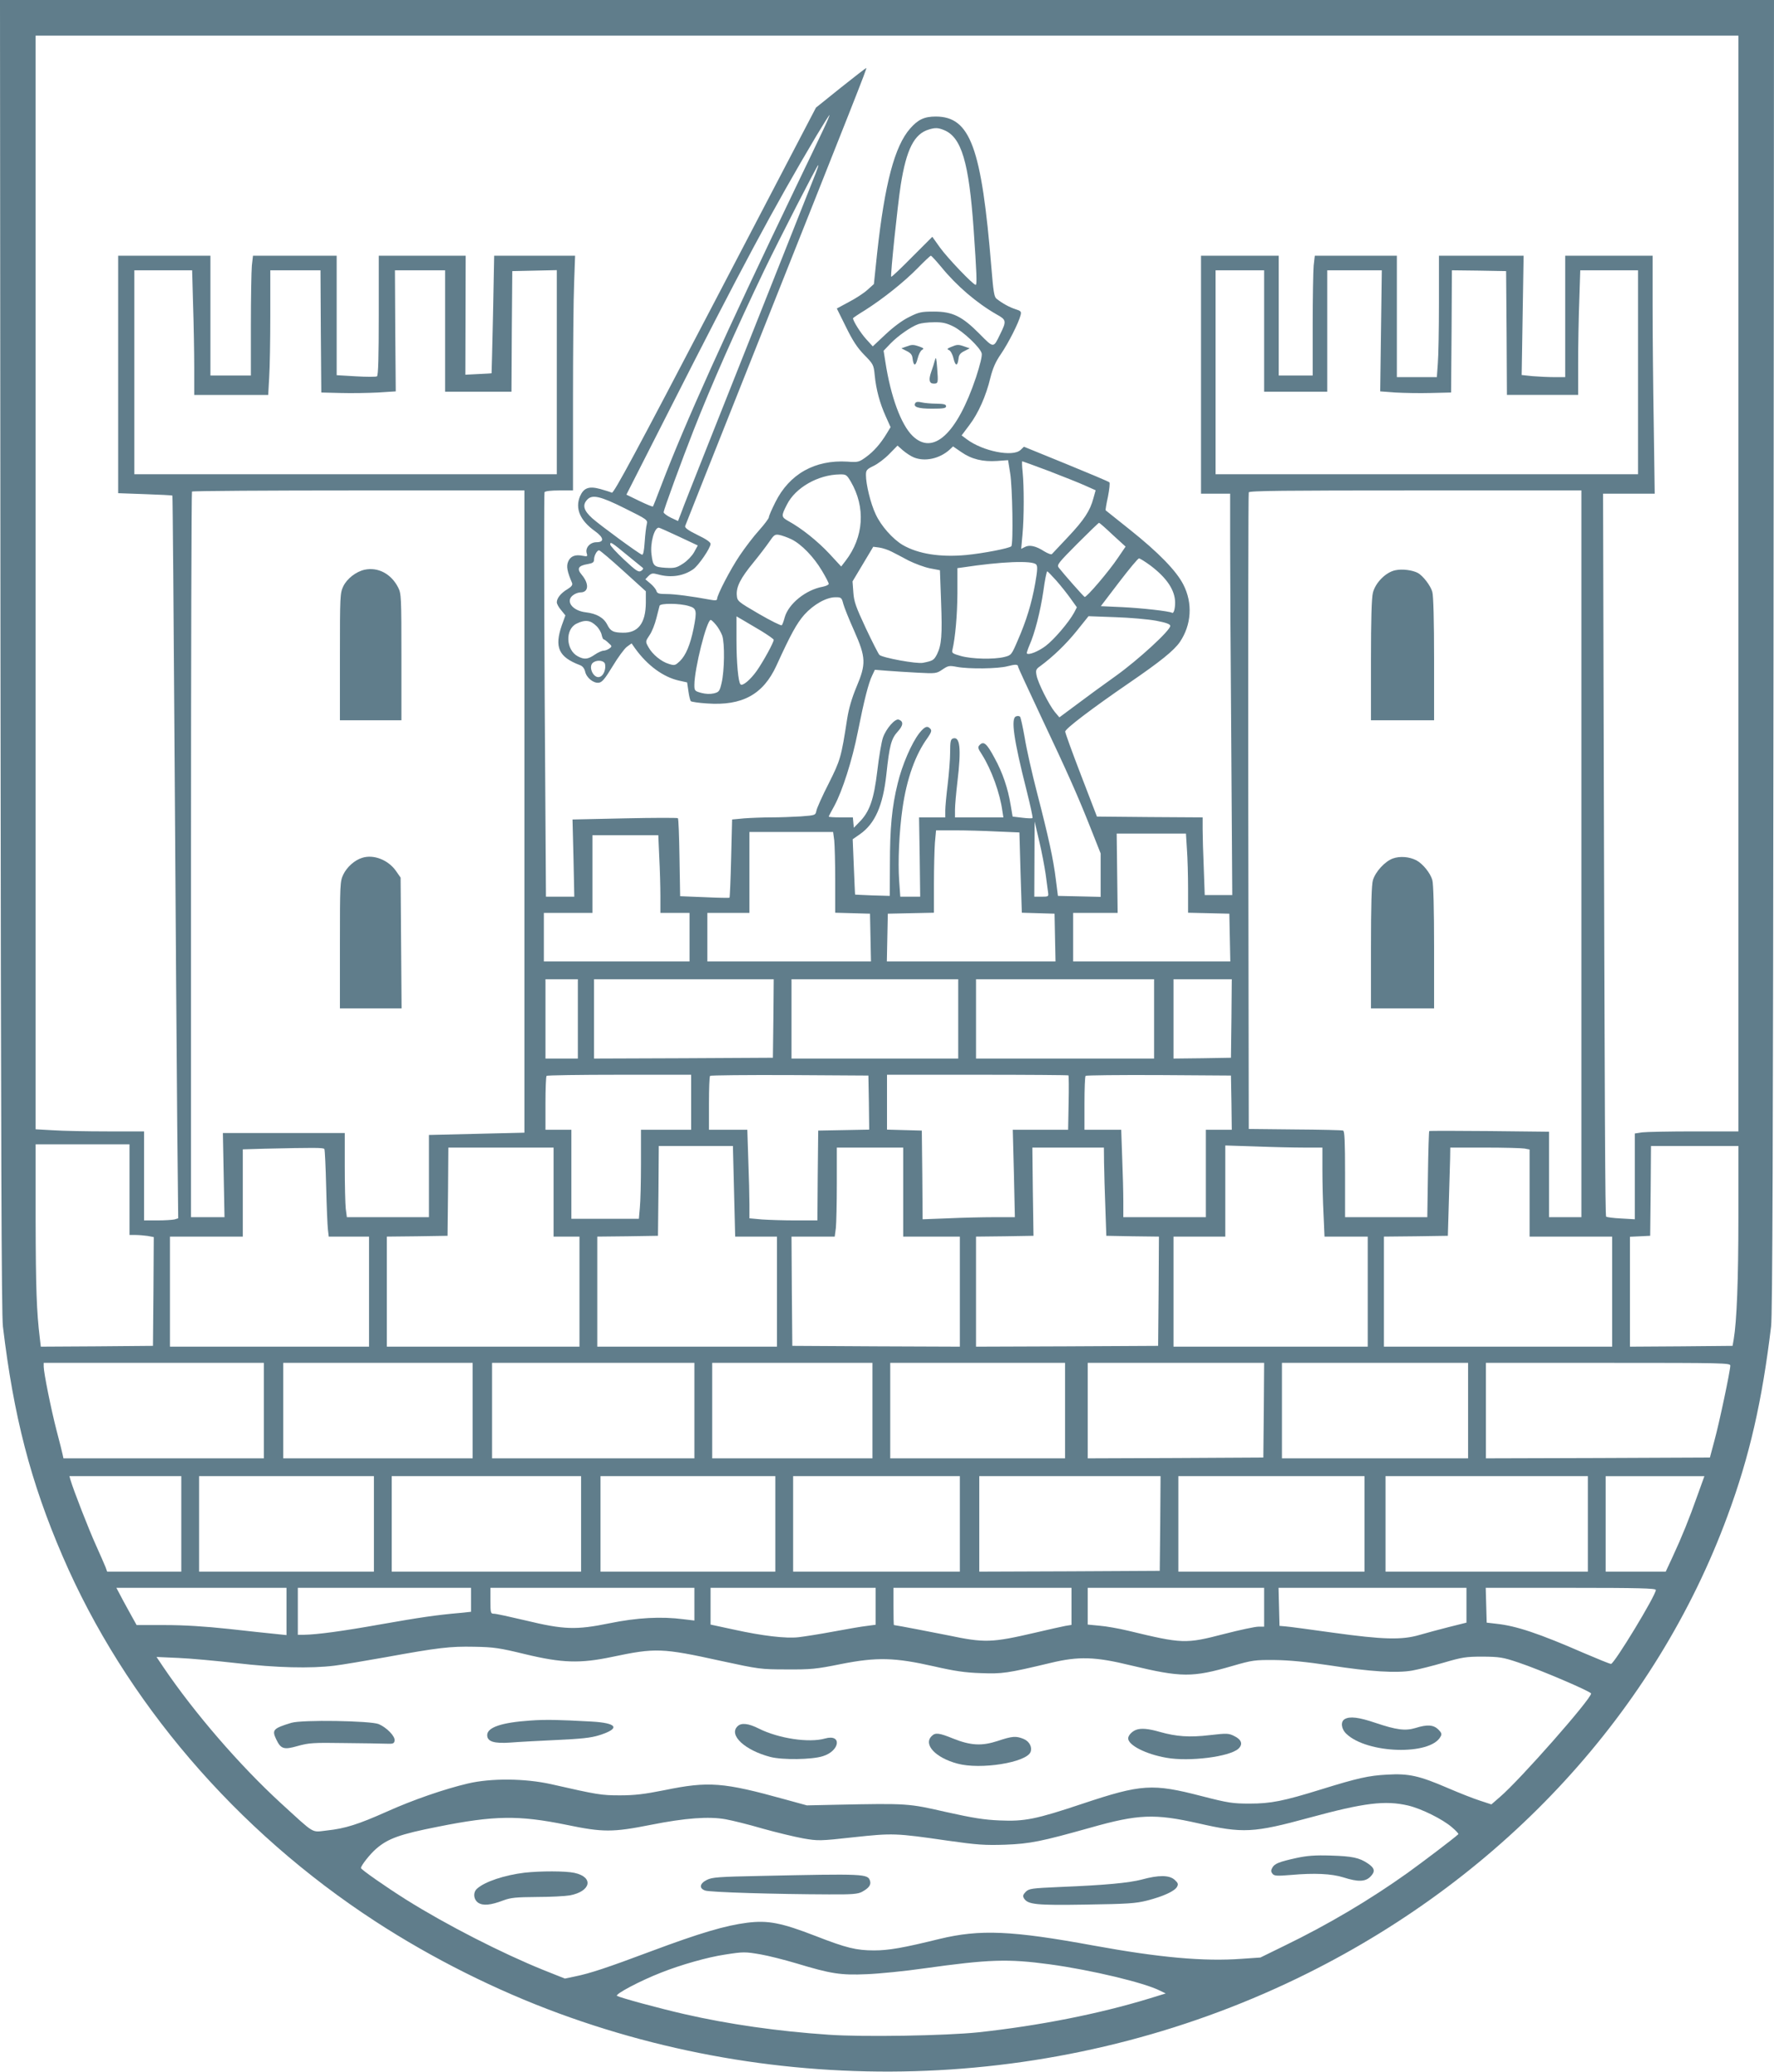<?xml version="1.0" standalone="no"?>
<!DOCTYPE svg PUBLIC "-//W3C//DTD SVG 20010904//EN"
 "http://www.w3.org/TR/2001/REC-SVG-20010904/DTD/svg10.dtd">
<svg version="1.0" xmlns="http://www.w3.org/2000/svg"
 width="1096pt" height="1280pt" viewBox="0 0 1096 1280"
 preserveAspectRatio="xMidYMid meet">
<g transform="translate(0,1280) scale(0.1,-0.1)"
fill="#607d8b" stroke="none">
<path d="M3 8753 c3 -3029 6 -4073 15 -4148 66 -554 171 -961 369 -1420 385
-894 1071 -1696 1934 -2257 349 -227 742 -424 1134 -568 1509 -554 3198 -463
4626 250 1221 609 2148 1619 2592 2825 136 367 214 711 269 1170 9 75 12 1119
15 4148 l3 4047 -5480 0 -5480 0 3 -4047z m10737 442 l0 -3385 -274 0 c-150 0
-294 -3 -320 -6 l-46 -7 0 -265 0 -265 -85 5 c-47 2 -88 8 -92 11 -6 7 -9 565
-16 3245 l-3 1222 159 0 160 0 -6 428 c-4 235 -7 565 -7 735 l0 307 -270 0
-270 0 0 -375 0 -375 -67 0 c-38 0 -98 3 -135 6 l-67 7 6 368 6 369 -261 0
-262 0 0 -292 c0 -161 -3 -330 -7 -375 l-6 -83 -123 0 -124 0 0 375 0 375
-254 0 -253 0 -7 -61 c-3 -34 -6 -201 -6 -370 l0 -309 -105 0 -105 0 0 370 0
370 -240 0 -240 0 0 -735 0 -735 90 0 90 0 0 -317 c0 -175 3 -733 7 -1240 l6
-923 -85 0 -85 0 -6 167 c-4 91 -7 199 -7 239 l0 74 -327 2 -326 3 -98 255
c-54 140 -98 262 -98 270 -1 17 168 145 394 300 194 133 277 200 314 253 72
106 81 240 22 355 -43 85 -154 199 -331 340 -80 64 -147 117 -149 119 -2 1 4
39 14 84 9 45 13 85 9 89 -5 5 -126 56 -268 114 l-260 106 -21 -20 c-48 -45
-233 -8 -332 66 l-32 24 48 64 c55 72 103 180 130 293 14 56 31 97 65 146 47
69 110 194 121 239 6 23 3 27 -32 38 -37 12 -79 35 -116 64 -15 11 -20 44 -32
192 -61 743 -130 933 -343 934 -71 0 -110 -18 -159 -74 -96 -109 -157 -341
-204 -770 l-20 -191 -40 -36 c-22 -20 -74 -54 -115 -75 l-74 -40 56 -113 c41
-84 70 -129 113 -173 56 -57 59 -62 65 -126 9 -91 32 -174 68 -254 l30 -67
-23 -38 c-39 -65 -82 -113 -129 -147 -43 -31 -49 -33 -115 -28 -200 12 -358
-76 -445 -251 -22 -44 -40 -85 -40 -93 0 -7 -27 -43 -60 -80 -33 -36 -87 -107
-120 -156 -58 -86 -140 -244 -140 -269 0 -8 -11 -10 -37 -5 -119 22 -225 36
-275 36 -47 0 -58 3 -63 20 -3 10 -20 31 -37 45 l-31 26 20 21 c18 17 25 18
59 9 79 -22 158 -10 218 33 33 24 106 131 106 156 0 10 -28 30 -81 55 -57 28
-79 44 -76 55 3 8 181 458 397 1000 659 1657 728 1830 722 1830 -3 0 -74 -55
-158 -122 l-153 -123 -623 -1193 c-491 -940 -626 -1191 -638 -1186 -8 4 -40
14 -72 23 -70 19 -102 7 -125 -46 -31 -75 1 -149 92 -214 56 -40 60 -69 10
-69 -40 0 -71 -35 -60 -69 6 -19 3 -20 -24 -15 -47 10 -77 -2 -91 -36 -12 -29
-6 -61 24 -131 5 -12 -2 -23 -28 -39 -41 -24 -66 -56 -66 -81 0 -10 12 -32 27
-49 l26 -32 -22 -61 c-47 -136 -20 -196 111 -246 17 -6 28 -20 33 -40 8 -38
51 -73 84 -69 20 2 38 23 86 102 33 55 73 109 88 120 l29 21 21 -30 c76 -106
174 -178 272 -200 l50 -11 8 -54 c4 -30 11 -58 15 -62 4 -4 49 -11 99 -14 218
-16 348 55 430 234 89 195 125 260 172 314 58 64 136 108 193 108 35 0 38 -2
48 -41 6 -22 36 -97 67 -166 73 -165 75 -204 14 -348 -28 -67 -47 -132 -57
-195 -37 -240 -42 -256 -114 -400 -39 -76 -73 -152 -76 -168 -6 -29 -6 -29
-97 -36 -49 -3 -131 -6 -182 -6 -51 0 -126 -3 -167 -6 l-75 -7 -6 -240 c-3
-132 -8 -241 -10 -243 -2 -2 -71 -1 -154 3 l-151 6 -4 238 c-2 131 -6 241 -10
244 -3 3 -151 3 -328 -1 l-323 -7 6 -239 5 -238 -88 0 -87 0 -8 1244 c-4 684
-4 1249 -1 1255 4 7 42 11 92 11 l84 0 0 558 c0 308 3 634 7 725 l6 167 -250
0 -250 0 -7 -362 c-4 -200 -9 -364 -9 -364 -1 -1 -38 -3 -82 -5 l-80 -4 1 368
1 367 -269 0 -268 0 0 -369 c0 -253 -3 -372 -11 -376 -6 -4 -64 -4 -130 0
l-119 7 0 369 0 369 -259 0 -258 0 -7 -61 c-3 -34 -6 -201 -6 -370 l0 -309
-125 0 -125 0 0 370 0 370 -285 0 -285 0 0 -734 0 -733 166 -6 c91 -3 167 -7
169 -9 2 -1 8 -750 14 -1663 6 -913 13 -1917 16 -2231 l6 -571 -23 -7 c-13 -3
-60 -6 -105 -6 l-83 0 0 275 0 275 -228 0 c-126 0 -277 3 -335 7 l-107 6 0
3379 0 3378 5260 0 5260 0 0 -3385z m-5654 2803 c-24 -51 -103 -217 -176 -368
-423 -880 -680 -1449 -825 -1830 -26 -69 -49 -127 -51 -129 -3 -3 -40 13 -84
34 l-80 39 254 500 c459 905 653 1267 918 1714 43 72 81 132 83 132 2 0 -15
-42 -39 -92z m747 -2 c107 -44 153 -198 182 -609 19 -274 22 -347 13 -347 -16
0 -176 168 -221 231 l-47 66 -125 -125 c-68 -69 -126 -124 -129 -122 -6 7 39
439 59 568 35 220 83 315 174 342 39 12 58 11 94 -4z m-792 -263 c-11 -27
-137 -345 -281 -708 -144 -363 -323 -813 -397 -1000 -74 -187 -144 -363 -154
-392 l-20 -52 -45 21 c-24 12 -44 27 -44 33 0 15 111 318 184 504 109 278 265
631 440 996 90 186 325 645 331 645 3 0 -4 -21 -14 -47z m773 -581 c96 -118
220 -224 344 -295 60 -33 61 -41 21 -122 -42 -87 -39 -87 -127 2 -108 109
-167 138 -282 138 -76 0 -93 -3 -152 -33 -42 -20 -97 -61 -146 -107 l-80 -75
-40 44 c-34 37 -82 113 -82 130 0 2 34 25 75 50 107 68 239 172 325 260 41 42
77 76 81 76 4 0 32 -31 63 -68z m-4621 -239 c4 -120 7 -293 7 -385 l0 -168
228 0 229 0 6 107 c4 58 7 231 7 385 l0 278 155 0 155 0 2 -377 3 -378 120 -3
c66 -2 170 0 230 3 l110 7 -3 374 -2 374 155 0 155 0 0 -375 0 -375 205 0 205
0 2 373 3 372 138 3 137 3 0 -631 0 -630 -1305 0 -1305 0 0 630 0 630 178 0
179 0 6 -217z m6617 -158 l0 -375 195 0 195 0 0 375 0 375 168 0 169 0 -5
-374 -5 -374 94 -7 c52 -3 150 -5 219 -3 l125 3 3 378 2 377 168 -2 167 -3 3
-382 2 -383 220 0 220 0 0 198 c0 108 3 281 7 385 l6 187 179 0 178 0 0 -630
0 -630 -1305 0 -1305 0 0 630 0 630 150 0 150 0 0 -375z m-1920 28 c60 -30
166 -130 175 -166 4 -15 -10 -71 -35 -148 -117 -349 -265 -486 -392 -362 -71
69 -135 242 -168 457 l-11 69 43 45 c47 48 125 103 173 120 17 6 59 11 96 11
52 1 76 -5 119 -26z m-244 -809 c68 -28 159 -8 221 48 l21 20 51 -35 c63 -44
133 -61 221 -55 l68 5 13 -81 c14 -83 20 -439 7 -451 -13 -13 -175 -44 -279
-54 -161 -15 -297 7 -392 62 -62 37 -134 118 -167 190 -31 65 -60 184 -60 242
0 30 5 36 46 56 26 12 70 45 98 74 l51 52 34 -30 c19 -16 49 -36 67 -43z m834
-84 c88 -34 189 -74 224 -90 l65 -29 -14 -50 c-20 -76 -57 -133 -158 -240 -50
-53 -94 -100 -98 -104 -3 -5 -25 3 -48 17 -51 33 -92 42 -120 26 l-22 -11 8
88 c10 109 10 296 1 386 -4 37 -5 67 -2 67 2 0 76 -27 164 -60z m-1224 -65
c93 -159 81 -343 -32 -490 l-27 -35 -73 79 c-74 79 -172 157 -252 201 -46 26
-47 31 -10 103 52 104 192 184 325 186 40 1 44 -2 69 -44z m-2016 -2039 l0
-1984 -295 -7 -295 -7 0 -254 0 -254 -254 0 -253 0 -7 53 c-3 28 -6 145 -6
260 l0 207 -376 0 -377 0 5 -260 5 -260 -103 0 -104 0 0 2238 c0 1231 3 2242
6 2245 4 4 468 7 1030 7 l1024 0 0 -1984z m6530 -261 l0 -2245 -100 0 -100 0
0 264 0 264 -367 4 c-203 2 -370 2 -373 0 -2 -2 -6 -122 -8 -268 l-4 -264
-254 0 -254 0 0 265 c0 203 -3 267 -12 270 -7 3 -141 6 -298 7 l-285 3 -3
1960 c-1 1078 0 1966 3 1973 3 10 215 12 1030 12 l1025 0 0 -2245z m-5909
2134 c137 -68 141 -71 135 -97 -4 -15 -10 -64 -13 -110 -4 -57 -9 -82 -17 -79
-23 9 -259 182 -307 225 -53 48 -62 81 -32 114 31 35 82 23 234 -53z m3013
-163 l80 -73 -47 -69 c-53 -80 -195 -247 -206 -242 -7 3 -127 139 -160 181
-13 17 -3 29 115 148 71 71 131 129 134 129 3 0 41 -33 84 -74z m-2680 -11
l117 -55 -23 -42 c-13 -23 -43 -54 -68 -70 -40 -26 -52 -29 -108 -26 -72 5
-78 10 -87 83 -9 69 17 165 45 165 4 0 60 -25 124 -55z m696 -17 c61 -30 137
-108 188 -194 23 -38 42 -75 42 -81 0 -6 -17 -14 -37 -18 -105 -19 -211 -105
-235 -189 -6 -23 -14 -45 -18 -49 -4 -4 -67 27 -141 70 -132 77 -134 79 -137
116 -4 51 23 105 103 202 36 44 80 102 98 128 29 43 35 47 62 42 16 -3 50 -15
75 -27z m-1010 -102 c47 -38 88 -72 92 -75 4 -4 -1 -12 -11 -18 -16 -10 -30
-1 -105 69 -47 44 -86 86 -86 94 0 19 7 15 110 -70z m1628 26 c20 -10 68 -35
105 -55 38 -19 97 -41 131 -48 l63 -12 7 -193 c8 -208 3 -269 -25 -326 -19
-37 -26 -41 -87 -53 -37 -8 -250 31 -269 49 -6 6 -44 80 -84 165 -61 131 -73
163 -77 221 l-5 68 64 107 64 107 38 -5 c20 -3 54 -14 75 -25z m-1657 -119
l139 -126 0 -71 c-1 -126 -47 -187 -142 -185 -59 1 -76 9 -96 49 -22 44 -66
69 -133 77 -85 10 -128 71 -77 107 12 9 32 16 44 16 51 0 55 53 8 109 -32 38
-22 56 37 66 30 5 39 11 39 27 0 25 18 58 31 58 6 0 73 -57 150 -127z m3258
32 c100 -76 150 -151 151 -227 0 -41 -9 -70 -19 -64 -15 10 -185 29 -308 35
l-132 6 112 147 c62 81 117 148 124 148 6 0 38 -20 72 -45z m-708 8 c10 -10 9
-34 -5 -115 -22 -125 -55 -233 -108 -354 -39 -91 -40 -92 -83 -103 -65 -16
-200 -13 -268 6 -51 14 -58 19 -53 37 18 78 30 213 31 348 l0 158 30 4 c243
37 431 44 456 19z m125 -100 c28 -32 68 -82 89 -112 l38 -53 -17 -33 c-32 -59
-124 -167 -176 -206 -45 -34 -105 -58 -116 -46 -2 2 5 24 15 48 34 76 68 209
87 337 9 67 20 122 24 122 3 0 28 -26 56 -57z m-2271 -157 c49 -14 52 -28 30
-139 -21 -102 -48 -166 -85 -202 -28 -26 -32 -28 -67 -17 -48 14 -103 60 -127
104 -19 34 -19 35 7 74 15 21 33 68 42 104 9 36 18 71 20 78 6 16 125 15 180
-2z m448 -154 c42 -26 77 -50 77 -55 0 -17 -65 -135 -105 -192 -40 -56 -88
-96 -100 -83 -14 13 -25 136 -25 271 l0 149 38 -22 c20 -12 72 -43 115 -68z
m2440 63 c62 -12 87 -21 87 -32 0 -28 -197 -209 -335 -308 -77 -55 -187 -135
-245 -179 l-105 -78 -28 33 c-36 44 -104 179 -113 226 -6 32 -4 39 22 57 80
59 160 136 226 218 l73 91 165 -6 c91 -3 204 -13 253 -22z m-3458 -33 c15 -14
29 -39 32 -54 3 -15 9 -28 12 -28 4 0 18 -10 30 -22 23 -20 23 -22 5 -35 -10
-7 -26 -13 -35 -13 -10 0 -35 -11 -55 -25 -43 -29 -64 -31 -104 -10 -74 39
-80 167 -8 202 53 26 86 22 123 -15z m738 8 c14 -16 31 -46 39 -67 16 -48 14
-217 -4 -293 -12 -51 -16 -56 -48 -64 -22 -5 -51 -4 -77 3 -41 11 -43 14 -43
49 0 100 76 402 101 402 4 0 18 -13 32 -30z m-685 -243 c6 -30 -7 -66 -28 -77
-41 -22 -83 66 -42 89 26 16 66 9 70 -12z m2552 -17 c0 -4 64 -142 141 -306
166 -351 230 -495 310 -698 l59 -149 0 -134 0 -134 -132 3 -132 3 -13 102
c-15 123 -44 257 -117 539 -30 116 -64 266 -75 335 -12 68 -25 127 -29 131 -5
5 -16 6 -25 2 -33 -12 -14 -144 65 -456 23 -92 40 -169 37 -172 -3 -3 -32 -2
-64 2 l-59 7 -12 71 c-17 104 -50 201 -99 290 -48 90 -67 106 -91 83 -15 -15
-14 -20 12 -60 59 -93 112 -239 127 -351 l6 -38 -150 0 -149 0 0 48 c0 26 7
103 15 172 25 208 16 284 -29 267 -13 -5 -16 -21 -16 -84 0 -43 -7 -132 -15
-198 -8 -65 -15 -139 -15 -162 l0 -43 -81 0 -81 0 4 -245 3 -245 -61 0 -62 0
-7 100 c-8 117 0 303 21 448 26 181 79 330 155 434 22 32 26 44 18 54 -19 23
-36 16 -69 -25 -48 -61 -107 -198 -134 -311 -36 -145 -48 -276 -48 -500 l-1
-195 -106 3 c-58 2 -107 5 -108 5 -1 1 -4 79 -8 172 l-7 170 46 32 c92 65 141
176 162 368 19 179 30 221 70 265 35 38 37 63 7 74 -22 9 -78 -54 -98 -111 -9
-26 -25 -119 -35 -206 -21 -177 -48 -253 -111 -316 l-34 -35 -3 32 -3 32 -75
0 c-41 0 -74 2 -74 5 0 2 16 33 35 67 49 91 110 280 145 458 39 196 66 301 88
346 l17 36 75 -6 c41 -3 127 -9 190 -12 112 -6 116 -5 153 20 34 23 41 25 88
16 74 -14 255 -12 314 4 50 13 65 12 65 -4z m170 -1280 c6 -47 13 -97 15 -112
4 -27 3 -28 -40 -28 l-45 0 1 233 1 232 28 -120 c16 -66 33 -158 40 -205z
m-304 263 l142 -6 7 -248 8 -248 101 -3 101 -3 3 -147 3 -148 -521 0 -521 0 3
148 3 147 143 3 142 3 0 178 c0 98 3 212 6 254 l7 77 116 0 c64 0 180 -3 257
-7z m-1002 -55 c3 -29 6 -142 6 -250 l0 -197 108 -3 107 -3 3 -147 3 -148
-506 0 -505 0 0 150 0 150 130 0 130 0 0 250 0 250 259 0 258 0 7 -52z m2179
-55 c4 -54 7 -164 7 -245 l0 -147 128 -3 127 -3 3 -147 3 -148 -486 0 -485 0
0 150 0 150 138 0 137 0 -3 245 -3 245 214 0 214 0 6 -97z m-3260 -50 c4 -75
7 -183 7 -240 l0 -103 90 0 90 0 0 -150 0 -150 -450 0 -450 0 0 150 0 150 150
0 150 0 0 240 0 240 203 0 204 0 6 -137z m-503 -998 l0 -245 -100 0 -100 0 0
245 0 245 100 0 100 0 0 -245z m1208 3 l-3 -243 -552 -3 -553 -2 0 245 0 245
555 0 555 0 -2 -242z m1142 -3 l0 -245 -515 0 -515 0 0 245 0 245 515 0 515 0
0 -245z m1210 0 l0 -245 -550 0 -550 0 0 245 0 245 550 0 550 0 0 -245z m478
3 l-3 -243 -177 -3 -178 -2 0 245 0 245 180 0 180 0 -2 -242z m-3338 -518 l0
-170 -155 0 -155 0 0 -207 c0 -115 -3 -238 -7 -275 l-6 -68 -208 0 -209 0 0
275 0 275 -80 0 -80 0 0 163 c0 90 3 167 7 170 3 4 206 7 450 7 l443 0 0 -170z
m1098 -2 l2 -167 -157 -3 -158 -3 -3 -277 -2 -278 -134 0 c-73 0 -167 3 -209
6 l-77 7 0 86 c0 47 -3 170 -7 274 l-6 187 -119 0 -118 0 0 163 c0 90 3 167 7
170 3 4 225 6 492 5 l486 -3 3 -167z m1233 168 c2 -2 3 -79 1 -170 l-3 -166
-171 0 -171 0 7 -270 6 -270 -127 0 c-71 0 -199 -3 -285 -7 l-158 -6 -2 274
-3 274 -107 3 -108 3 0 169 0 170 558 0 c307 0 561 -2 563 -4z m1007 -168 l2
-168 -80 0 -80 0 0 -270 0 -270 -255 0 -255 0 0 98 c0 53 -3 175 -7 270 l-6
172 -114 0 -113 0 0 163 c0 90 3 167 7 170 3 4 207 6 452 5 l446 -3 3 -167z
m-6808 -538 l0 -280 38 0 c20 0 54 -3 75 -6 l37 -7 -2 -336 -3 -336 -346 -3
-347 -2 -6 52 c-20 164 -25 309 -26 731 l0 467 290 0 290 0 0 -280z m3735 -10
l7 -280 129 0 129 0 0 -340 0 -340 -555 0 -555 0 0 340 0 340 188 2 187 3 3
278 2 277 229 0 229 0 7 -280z m3523 270 l112 0 0 -138 c0 -77 3 -200 7 -275
l6 -137 134 0 133 0 0 -340 0 -340 -600 0 -600 0 0 340 0 340 160 0 160 0 0
282 0 281 188 -6 c103 -4 238 -7 300 -7z m2682 -427 c0 -393 -10 -645 -29
-758 l-7 -40 -317 -3 -317 -2 0 339 0 340 63 3 62 3 3 278 2 277 270 0 270 0
0 -437z m-8736 418 c3 -4 8 -109 11 -232 3 -123 8 -243 11 -266 l5 -43 125 0
124 0 0 -340 0 -340 -615 0 -615 0 0 340 0 340 225 0 225 0 0 270 0 269 133 4
c307 7 366 7 371 -2z m1416 -266 l0 -275 80 0 80 0 0 -340 0 -340 -595 0 -595
0 0 340 0 340 188 2 187 3 3 273 2 272 325 0 325 0 0 -275z m2160 0 l0 -275
175 0 175 0 0 -340 0 -340 -517 2 -518 3 -3 338 -2 337 133 0 134 0 7 53 c3
28 6 152 6 275 l0 222 205 0 205 0 0 -275z m1241 178 c1 -54 4 -177 8 -273 l6
-175 163 -3 162 -2 -2 -338 -3 -337 -562 -3 -563 -2 0 340 0 340 178 2 177 3
-4 273 -3 272 221 0 221 0 1 -97z m2598 91 l31 -6 0 -269 0 -269 255 0 255 0
0 -340 0 -340 -705 0 -705 0 0 340 0 340 198 2 197 3 6 205 c3 113 7 235 8
273 l1 67 214 0 c117 0 228 -3 245 -6z m-7789 -1619 l0 -295 -619 0 -619 0 -5
23 c-2 12 -19 78 -37 147 -35 135 -80 360 -80 397 l0 23 680 0 680 0 0 -295z
m1290 0 l0 -295 -585 0 -585 0 0 295 0 295 585 0 585 0 0 -295z m1370 0 l0
-295 -625 0 -625 0 0 295 0 295 625 0 625 0 0 -295z m1100 0 l0 -295 -495 0
-495 0 0 295 0 295 495 0 495 0 0 -295z m1190 0 l0 -295 -540 0 -540 0 0 295
0 295 540 0 540 0 0 -295z m1228 3 l-3 -293 -542 -3 -543 -2 0 295 0 295 545
0 545 0 -2 -292z m1262 -3 l0 -295 -575 0 -575 0 0 295 0 295 575 0 575 0 0
-295z m1620 278 c0 -31 -68 -354 -98 -463 l-28 -105 -692 -3 -692 -2 0 295 0
295 755 0 c712 0 755 -1 755 -17z m-9570 -978 l0 -295 -229 0 -229 0 -10 28
c-6 15 -33 77 -60 137 -43 95 -137 335 -157 403 l-6 22 345 0 346 0 0 -295z
m1190 0 l0 -295 -540 0 -540 0 0 295 0 295 540 0 540 0 0 -295z m1280 0 l0
-295 -585 0 -585 0 0 295 0 295 585 0 585 0 0 -295z m1200 0 l0 -295 -540 0
-540 0 0 295 0 295 540 0 540 0 0 -295z m1140 0 l0 -295 -515 0 -515 0 0 295
0 295 515 0 515 0 0 -295z m1238 3 l-3 -293 -557 -3 -558 -2 0 295 0 295 560
0 560 0 -2 -292z m1262 -3 l0 -295 -575 0 -575 0 0 295 0 295 575 0 575 0 0
-295z m1380 0 l0 -295 -625 0 -625 0 0 295 0 295 625 0 625 0 0 -295z m676
173 c-49 -139 -95 -253 -154 -380 l-41 -88 -185 0 -186 0 0 295 0 295 305 0
305 0 -44 -122z m-8716 -714 l0 -146 -67 7 c-38 4 -167 17 -288 31 -149 16
-277 24 -396 24 l-175 0 -46 83 c-25 45 -53 97 -62 115 l-17 32 526 0 525 0 0
-146z m1140 72 l0 -74 -67 -7 c-149 -13 -249 -28 -488 -70 -240 -43 -398 -64
-477 -65 l-38 0 0 145 0 145 535 0 535 0 0 -74z m1380 -27 l0 -101 -67 8
c-138 18 -287 10 -458 -25 -206 -42 -280 -40 -520 18 -93 22 -180 41 -192 41
-22 0 -23 4 -23 80 l0 80 630 0 630 0 0 -101z m1120 -13 l0 -114 -52 -7 c-29
-3 -123 -19 -208 -35 -85 -16 -182 -31 -216 -35 -79 -9 -223 8 -400 47 l-144
31 0 113 0 114 510 0 510 0 0 -114z m1210 -1 l0 -114 -37 -6 c-21 -4 -103 -22
-183 -41 -275 -64 -316 -65 -545 -17 -90 18 -307 60 -332 63 -2 0 -3 52 -3
115 l0 115 550 0 550 0 0 -115z m1190 -5 l0 -120 -36 0 c-20 0 -114 -20 -211
-45 -239 -62 -257 -61 -593 20 -58 14 -138 28 -177 31 l-73 7 0 113 0 114 545
0 545 0 0 -120z m1250 13 l0 -108 -108 -27 c-59 -15 -141 -37 -182 -49 -109
-32 -225 -29 -535 14 -143 20 -276 38 -295 39 l-35 3 -3 118 -3 117 581 0 580
0 0 -107z m1170 94 c0 -34 -257 -457 -277 -457 -7 0 -81 30 -165 66 -280 122
-420 169 -543 182 l-60 7 -3 108 -3 107 526 0 c419 0 525 -3 525 -13z m-6985
-397 c228 -55 339 -58 535 -17 270 57 309 56 677 -25 231 -50 243 -52 403 -52
149 -1 182 2 335 33 223 44 332 41 575 -14 126 -29 194 -39 290 -42 132 -5
162 -1 430 63 174 42 276 39 496 -15 313 -75 380 -76 630 -3 121 35 137 37
259 36 91 -1 193 -11 340 -33 251 -39 413 -49 510 -32 39 7 126 29 195 49 113
33 136 37 240 37 104 -1 125 -4 220 -36 135 -45 450 -180 450 -192 0 -34 -440
-534 -562 -638 l-54 -47 -70 23 c-38 12 -127 47 -199 78 -176 76 -242 91 -375
83 -114 -6 -181 -21 -407 -91 -235 -73 -312 -88 -443 -88 -104 0 -132 4 -295
46 -305 79 -372 75 -738 -47 -287 -96 -357 -110 -512 -103 -95 4 -164 15 -330
52 -232 53 -236 54 -675 45 l-185 -4 -135 37 c-382 106 -472 113 -745 57 -125
-25 -185 -32 -275 -32 -116 0 -139 4 -425 69 -162 36 -371 38 -515 4 -144 -34
-339 -101 -501 -174 -175 -78 -256 -104 -369 -116 -99 -11 -69 -28 -285 169
-255 234 -533 556 -725 839 l-43 64 134 -6 c74 -3 235 -18 359 -32 247 -29
458 -34 605 -16 50 6 191 30 315 52 330 60 400 68 550 65 120 -2 155 -7 315
-46z m5455 -935 c83 -20 212 -84 270 -134 25 -21 43 -41 40 -43 -34 -31 -222
-173 -315 -240 -233 -166 -489 -318 -759 -449 l-149 -73 -116 -8 c-232 -17
-504 7 -915 82 -506 93 -702 101 -951 41 -227 -56 -315 -71 -404 -71 -111 0
-172 15 -362 89 -212 82 -294 98 -423 82 -134 -17 -290 -63 -590 -175 -275
-103 -380 -138 -474 -157 l-62 -13 -133 53 c-255 103 -598 278 -847 434 -130
82 -280 187 -280 196 0 15 56 86 93 118 73 64 148 91 382 137 348 70 500 72
794 12 226 -47 286 -47 523 0 211 42 358 53 462 34 39 -7 141 -32 226 -57 85
-24 198 -51 252 -61 93 -16 103 -16 311 7 243 26 258 26 582 -21 183 -26 229
-29 355 -25 155 6 223 20 526 105 296 84 398 88 668 27 275 -63 341 -59 686
35 338 92 467 108 610 75z m-3999 -920 c46 -8 145 -33 219 -55 215 -65 274
-74 435 -67 77 3 237 19 355 36 402 56 516 60 775 25 257 -35 587 -114 682
-163 l35 -17 -104 -32 c-309 -94 -675 -167 -1053 -208 -199 -21 -712 -30 -925
-15 -314 21 -619 65 -890 127 -162 37 -396 101 -418 113 -16 9 144 94 273 144
121 48 286 95 393 111 115 18 125 18 223 1z"/>
<path d="M5597 10658 l-28 -10 33 -17 c25 -12 34 -24 36 -46 6 -49 19 -49 31
-1 6 25 18 49 27 54 14 8 11 11 -16 21 -38 13 -46 13 -83 -1z"/>
<path d="M5875 10656 c-24 -10 -26 -13 -12 -19 9 -3 22 -26 28 -52 12 -49 25
-49 31 0 2 22 11 34 36 46 l33 17 -32 11 c-39 14 -46 13 -84 -3z"/>
<path d="M5776 10575 c-4 -16 -14 -49 -23 -73 -17 -49 -12 -72 16 -72 27 0 28
4 21 95 -5 64 -7 74 -14 50z"/>
<path d="M5655 10310 c-15 -24 16 -35 103 -35 71 0 87 3 87 15 0 12 -14 15
-60 16 -33 0 -74 4 -91 8 -21 5 -34 4 -39 -4z"/>
<path d="M2252 9280 c-53 -12 -108 -55 -131 -102 -20 -43 -21 -57 -21 -436 l0
-392 190 0 190 0 0 390 c0 371 -1 393 -20 430 -43 85 -125 128 -208 110z"/>
<path d="M2237 7500 c-46 -14 -94 -57 -116 -103 -20 -42 -21 -57 -21 -435 l0
-392 190 0 191 0 -3 404 -3 404 -30 43 c-48 67 -138 102 -208 79z"/>
<path d="M8621 9277 c-59 -12 -123 -76 -139 -139 -8 -32 -12 -168 -12 -417 l0
-371 195 0 195 0 0 378 c0 232 -4 392 -11 415 -10 38 -58 100 -89 117 -34 18
-96 26 -139 17z"/>
<path d="M8605 7496 c-49 -18 -107 -81 -123 -134 -8 -27 -12 -155 -12 -416 l0
-376 195 0 195 0 0 378 c0 232 -4 392 -11 415 -12 43 -59 101 -99 122 -43 22
-101 27 -145 11z"/>
<path d="M8308 2179 c-27 -15 -22 -61 10 -91 128 -123 520 -135 582 -17 9 15
6 24 -14 44 -30 29 -68 32 -141 9 -63 -19 -117 -12 -248 32 -103 35 -158 41
-189 23z"/>
<path d="M3275 2170 c-176 -12 -265 -42 -265 -90 0 -40 42 -53 143 -46 50 4
180 11 287 16 151 7 210 13 261 29 134 42 115 76 -49 85 -203 11 -277 13 -377
6z"/>
<path d="M1800 2156 c-112 -34 -121 -44 -94 -101 29 -61 47 -67 134 -42 67 19
97 21 285 18 116 -1 233 -3 260 -4 44 -2 50 1 53 19 4 27 -49 81 -98 102 -50
21 -475 28 -540 8z"/>
<path d="M4556 2134 c-55 -54 46 -148 204 -189 74 -19 256 -17 324 5 106 33
119 139 13 109 -99 -28 -286 0 -408 61 -65 33 -110 38 -133 14z"/>
<path d="M7020 2113 c-26 -9 -50 -35 -50 -53 0 -42 109 -98 237 -120 140 -25
389 6 444 56 29 27 20 56 -25 78 -36 18 -46 18 -151 6 -127 -15 -207 -9 -310
20 -69 20 -115 24 -145 13z"/>
<path d="M5756 2074 c-53 -52 24 -134 159 -170 143 -39 427 7 452 72 11 30 -7
65 -42 80 -48 20 -71 18 -161 -12 -98 -32 -166 -29 -276 15 -86 35 -110 38
-132 15z"/>
<path d="M8010 1321 c-109 -24 -136 -35 -150 -61 -9 -16 -8 -25 2 -37 11 -13
27 -14 113 -7 146 13 251 8 325 -15 90 -29 135 -27 166 4 32 32 28 53 -15 82
-53 36 -97 45 -231 49 -95 3 -145 -1 -210 -15z"/>
<path d="M3240 1230 c-123 -15 -244 -55 -292 -98 -27 -23 -23 -68 7 -88 30
-19 76 -15 155 15 46 17 78 20 206 21 83 0 176 5 205 10 131 25 148 113 28
139 -56 12 -210 12 -309 1z"/>
<path d="M4695 1210 c-252 -5 -295 -8 -327 -24 -45 -22 -51 -52 -12 -66 27
-11 443 -23 764 -24 145 -1 180 2 206 16 42 23 57 43 49 68 -14 43 -31 44
-680 30z"/>
<path d="M7055 1188 c-80 -21 -228 -35 -503 -46 -180 -8 -194 -10 -215 -30
-17 -18 -19 -26 -11 -40 24 -39 74 -44 384 -39 258 4 305 7 377 25 101 26 170
58 185 85 9 17 6 24 -16 44 -34 29 -98 29 -201 1z"/>
</g>
</svg>
